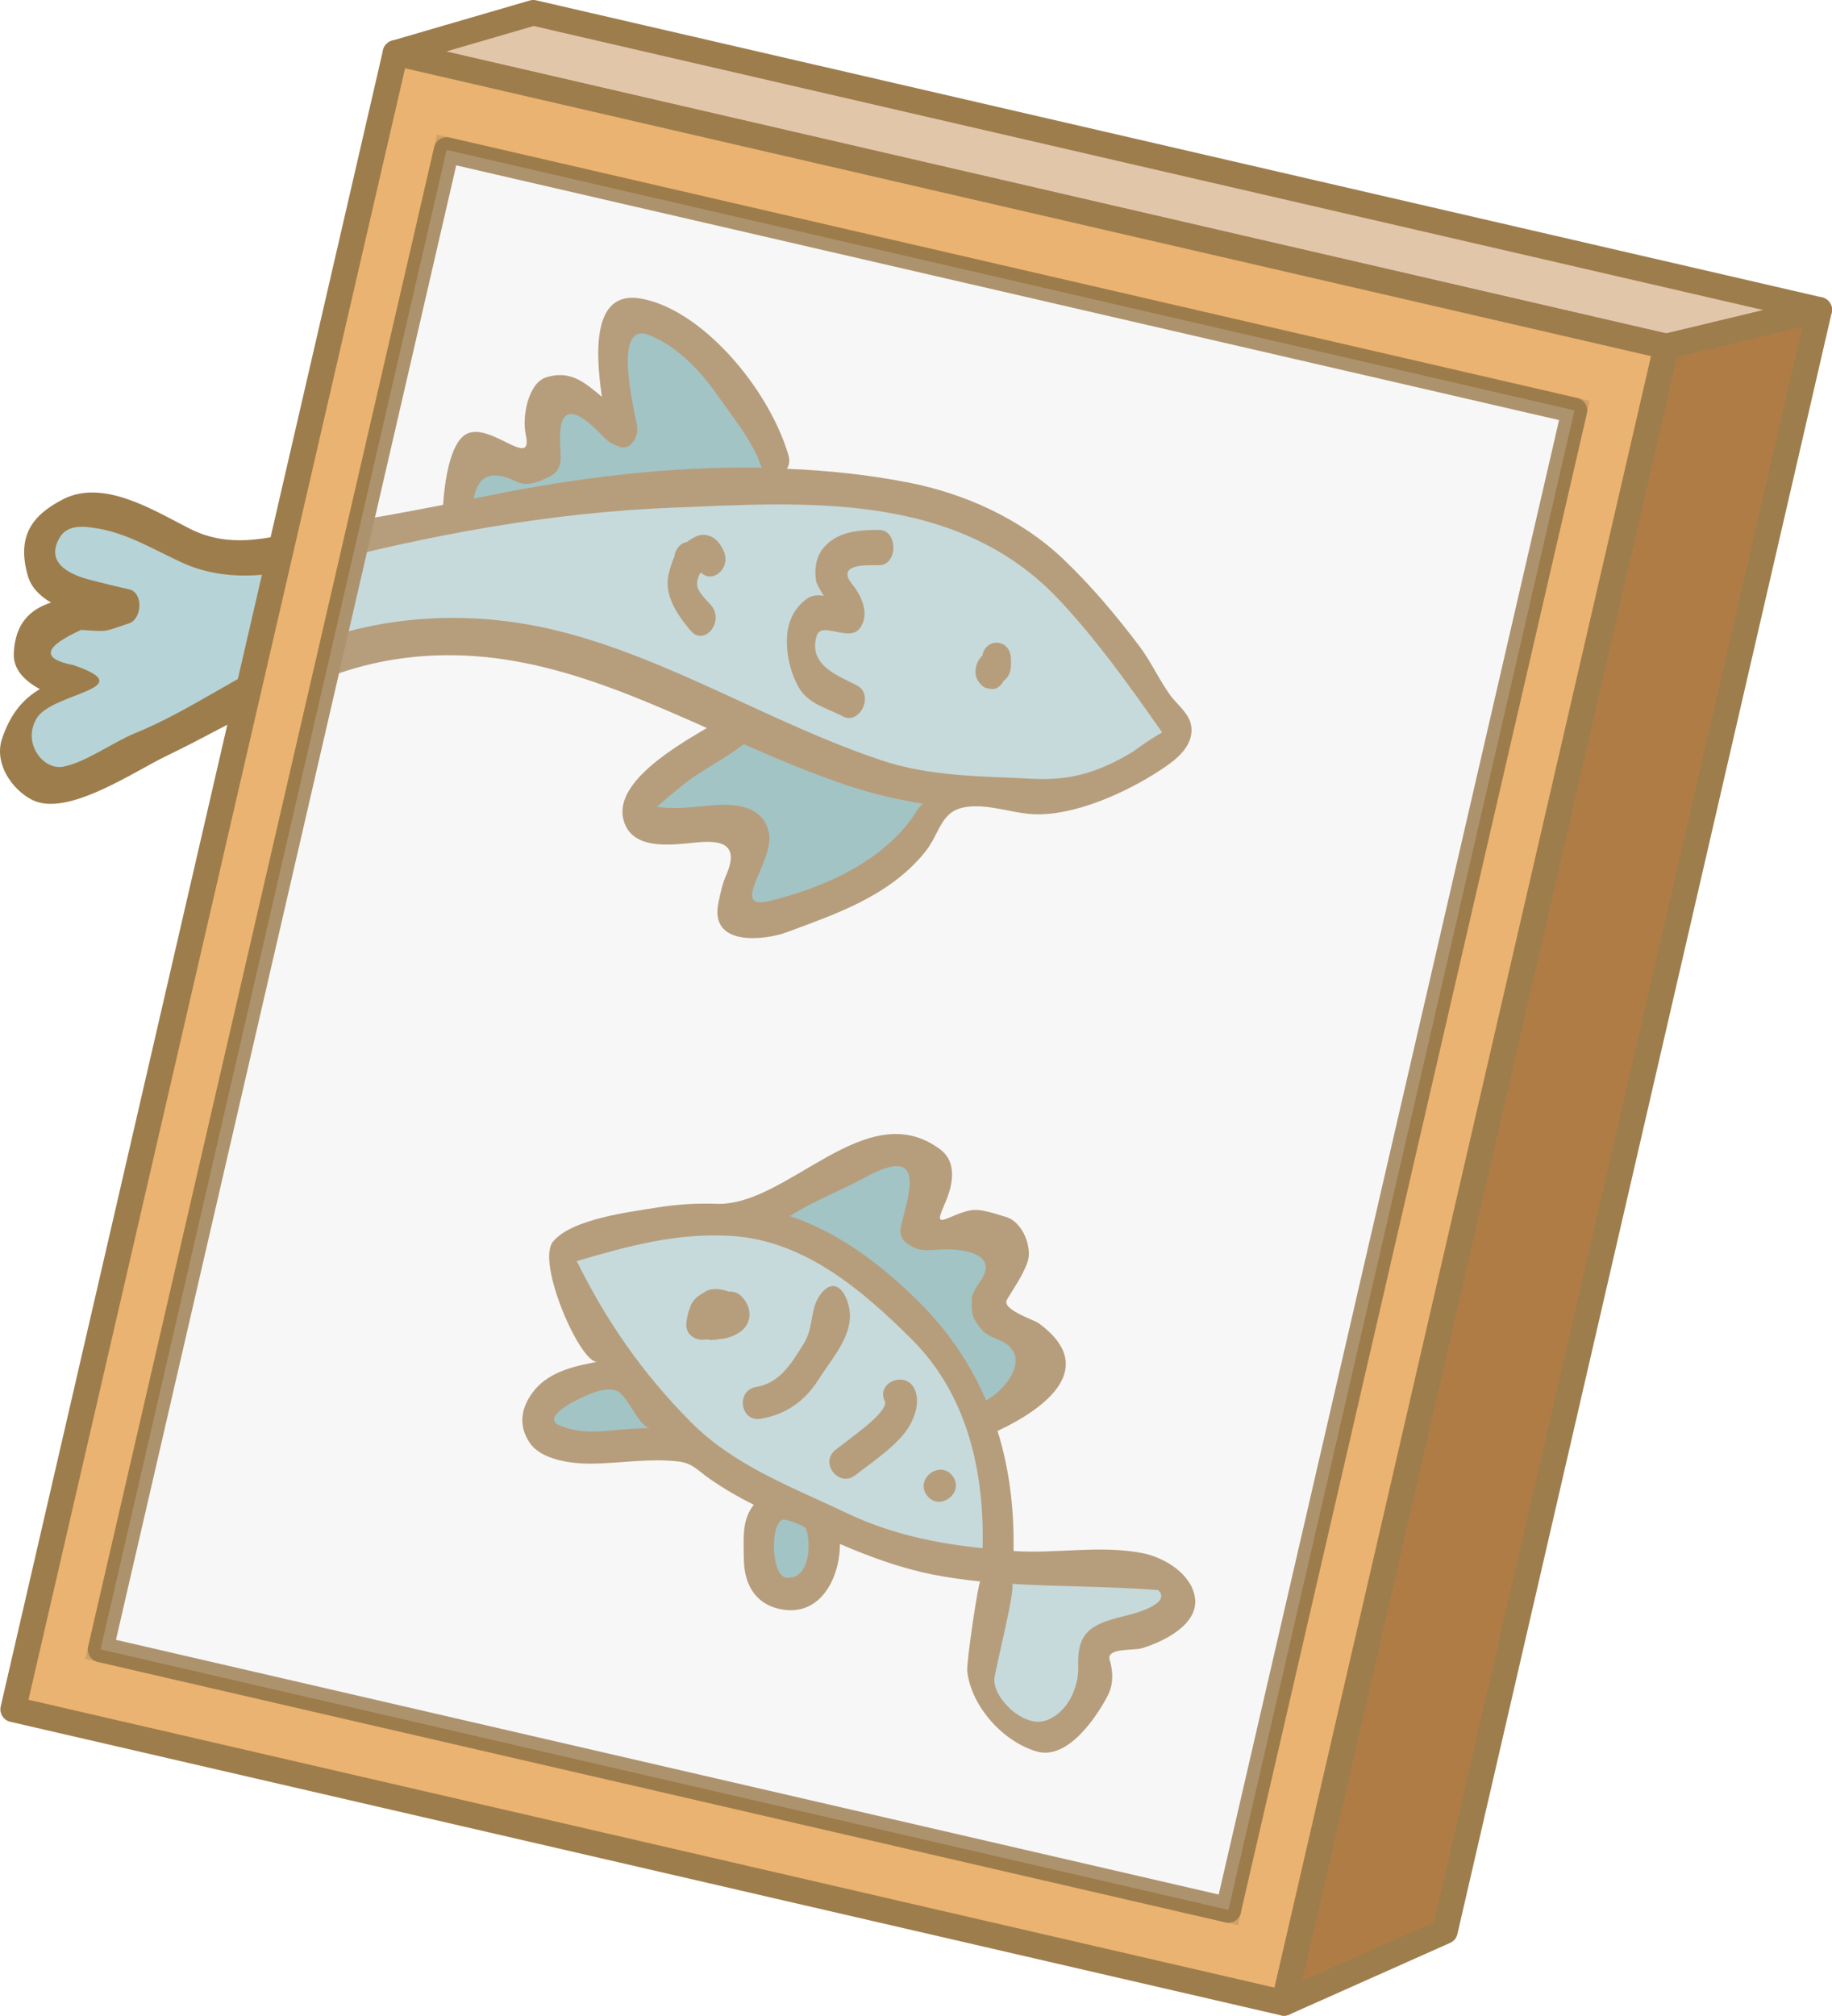 <?xml version="1.0" encoding="UTF-8"?><svg id="_圖層_2" xmlns="http://www.w3.org/2000/svg" viewBox="0 0 143.32 157.63"><g id="_場館"><path d="m58.62,94.85s8.53-5.05,11.05-5.05,3.14,2.2,2.59,4.4,1.24,2.23,5.22,2.42c3.99.19-1.06,4.42,0,5.81s4.07,2.52,3.74,4.15-4.72,5.18-4.72,5.18c0,0-2.24-13.07-17.89-16.9Z" style="fill:#83b4b6;"/><path d="m48.02,107.29s-3.72.55-4.67,2.23-.85,3.51,2.34,3.88c3.19.37,8-.73,8-.73,0,0-4.26-2.75-5.67-5.37Z" style="fill:#83b4b6;"/><path d="m60.23,117.12s-.55,1.89-.61,4.27,2.51,3.6,3.63,3.11c1.13-.49,1.37-5.92,1.37-5.92l-4.4-1.47Z" style="fill:#83b4b6;"/><polygon points="57.47 56.67 52.6 59.64 50.75 62.42 50.07 64.17 52.85 65 56.45 64.66 59.03 65 58.35 68.11 58.01 70.94 59.86 71.52 63.31 70.79 68.23 68.75 71.25 65.63 73.78 61.69 67.74 60.52 60.73 57.99 57.47 56.67" style="fill:#83b4b6;"/><polygon points="60.39 38.17 60 35.74 54.48 27.1 49.29 24.23 47.93 26.59 48.33 32.53 44.03 31.2 42.28 32.53 42.28 35.35 39.75 36.71 37.05 35.45 35.76 38.99 35.76 40.47 51.4 38.46 60.39 38.17" style="fill:#83b4b6;"/><path d="m5.67,40.51l-2.14,1.32.58,2.58,2.14,2.43-2.73,1.95-1.04,2.34,1.88,1.95-2.89,3.6,1,3.7,2.11.55,9.93-3.76,11.78-6.04,10.74-.94,10.68,1.89,9.54,4.07,9.21,4.14,6.66,1.17,7.11.68h6.12l5.66-4.48-3.21-5.58-6.72-7.96-8.47-4.67-9.35-1.76h-13.53l-8.28,1.31-14.9,3.27-7.98.88-5.16-.29-4.03-2.14s-2.88-.68-4.73-.19Z" style="fill:#b6d4d7;"/><path d="m.16,57.76c-.73,2.2,1.19,4.43,2.72,4.94,2.81.93,7.67-2.4,10.15-3.59,6-2.88,11.24-6.49,17.76-7.53,8.93-1.43,16.64,1.85,24.51,5.35-2.85,1.67-7.81,4.65-6.34,7.68.86,1.78,3.54,1.46,4.89,1.33,1.61-.16,4.32-.55,2.95,2.52-.29.65-.44,1.39-.59,2.1-.78,3.62,3.87,2.9,5.32,2.35,3.72-1.39,7.96-2.77,10.79-6.22,1.24-1.51,1.22-3.21,3.13-3.56,1.76-.32,3.59.44,5.35.54,3.15.17,7.2-1.63,9.92-3.41,1.04-.68,2.76-1.82,2.46-3.55-.16-.93-1.14-1.67-1.62-2.33-.87-1.2-1.52-2.65-2.41-3.83-1.87-2.48-3.8-4.76-5.98-6.84-3.38-3.21-7.82-5.13-12.02-5.96-3.14-.62-6.35-.96-9.58-1.09.17-.29.24-.66.1-1.11-1.61-5.35-6.88-11.42-11.58-12.21-3.7-.62-3.54,4.07-3,7.69-1.28-1.06-2.46-2.15-4.4-1.51-1.35.45-1.87,3.05-1.56,4.47.64,2.91-2.96-1.25-4.79.04-1.11.79-1.54,3.45-1.68,5.45-2.81.55-5.64,1.07-8.46,1.51-3.83.6-7.54,2.29-11.34.36-2.82-1.43-6.76-3.93-9.92-2.31-2.4,1.23-3.66,2.86-2.76,6,.27.91.95,1.58,1.81,2.08-1.57.52-2.81,1.56-2.91,3.98-.06,1.27.88,2.16,2.04,2.79-1.28.75-2.29,1.88-2.96,3.88Zm59.45-21.19c-7.2-.12-14.49.78-21.45,2.2-.37.08-.74.14-1.11.22.37-1.84,1.4-2.26,3.35-1.33.89.43,1.82,0,2.62-.4.51-.26.79-.65.84-1.33.06-.86-.74-5.37,2.33-2.75,1.17.99,1,1.26,2.23,1.75.87.35,1.59-.73,1.41-1.7-.21-1.14-1.97-8.21.97-7.02,2.11.85,3.9,2.66,5.32,4.69.91,1.3,2.86,3.76,3.34,5.37.04.12.1.21.16.31Zm-1.53,21.72s.06-.07.09-.1c2.65,1.17,5.34,2.3,8.11,3.23,2.03.68,4,1.12,5.96,1.44-.17.09-.33.24-.46.46-2.51,4.1-7.58,6.15-11.51,7.12-3.4.84.39-3.1-.12-5.36-.56-2.44-3.42-2.22-4.99-2.06-1.28.13-2.49.26-3.77.07.71-.61,1.43-1.22,2.15-1.8,1.46-1.13,3.06-1.89,4.53-3Zm-55.21-2.12c1.22-2.03,8.32-2.29,2.87-4.16-2.54-.49-2.34-1.41.61-2.75,2.12.14,1.67.18,3.74-.51,1.03-.35,1.15-2.4,0-2.67-.89-.19-1.78-.41-2.67-.64-1.24-.29-4.07-1.09-2.77-3.37.63-1.11,1.99-.91,2.94-.75,2.34.37,4.48,1.68,6.66,2.68,3.3,1.5,6.8,1.11,10.19.23,9.25-2.42,18.69-4.16,28.18-4.53,10-.39,22.12-1.41,30.21,7.18,2.92,3.1,5.42,6.6,7.93,10.17.06.08.11.16.15.23-1.09.61-2.3,1.52-2.27,1.5-2.67,1.61-4.89,2.28-7.86,2.12-3.98-.21-7.95-.15-11.84-1.45-8.57-2.86-16.59-7.97-25.3-10.12-6.78-1.68-14.15-1.33-20.7,1.55-4.22,1.85-8.12,4.72-12.36,6.45-1.75.71-3.85,2.28-5.62,2.62-1.6.32-3.23-1.87-2.1-3.76Z" style="fill:#9e7d4c;"/><path d="m79.09,51.58v.46c0,.46-.21.98-.57,1.19-.2.4-.56.7-.96.65-.25-.03-.46-.05-.68-.22-.32-.26-.6-.7-.57-1.19.04-.54.25-.91.54-1.21.27-1.43,2.24-1.34,2.24.32Z" style="fill:#9e7d4c;"/><path d="m63.1,46.84c.41-.31.88-.32,1.34-.24-.29-.48-.55-.95-.58-1.11-.18-.84-.03-1.88.47-2.53,1.12-1.45,2.92-1.52,4.45-1.52,1.48,0,1.48,2.76,0,2.76-.93,0-3.46-.15-2.08,1.53.71.87,1.4,2.39.52,3.46-.82.99-2.95-.59-3.31.49-.8,2.41,1.91,3.25,3.16,3.94,1.34.73.18,3.12-1.16,2.39-1.14-.62-2.68-.93-3.44-2.28-.64-1.15-.98-2.59-.9-3.98.08-1.26.64-2.25,1.52-2.9Z" style="fill:#9e7d4c;"/><path d="m52.78,43.39c.08-.45.43-.86.8-.97.04-.01.08,0,.12-.02.42-.28.87-.6,1.34-.58.71.03,1.2.48,1.55,1.21.67,1.39-.86,2.64-1.72,1.76,0,0-.01,0-.02.01-.03.02-.07.03-.1.06-.12.28-.22.47-.21.85,0,.57.82,1.3,1.11,1.65,1.05,1.27-.57,3.22-1.62,1.96-.7-.84-1.35-1.67-1.68-2.82-.32-1.11.06-2.09.43-3.05,0-.03,0-.05.01-.07Z" style="fill:#9e7d4c;"/><polygon points="30.94 4.14 41.72 1 142.32 24.23 130.36 27.1 30.94 4.14" style="fill:#e2c6aa; stroke:#9e7d4c; stroke-linecap:round; stroke-linejoin:round; stroke-width:2px;"/><polygon points="130.36 27.1 142.32 24.23 113.04 151.02 100.45 156.63 130.36 27.1" style="fill:#b07c46; stroke:#9e7d4c; stroke-linecap:round; stroke-linejoin:round; stroke-width:2px;"/><path d="m30.94,4.14L1.03,133.67l99.42,22.96,29.91-129.53L30.94,4.14Zm65.16,145.22L7.87,128.99,34.94,11.73l88.23,20.37-27.08,117.26Z" style="fill:#ebb371; stroke:#9e7d4c; stroke-linecap:round; stroke-linejoin:round; stroke-width:2px;"/><path d="m43.87,97.7s19.72-6.96,26.77,4.52c0,0,7.54,9.31,7.66,20.02,0,0,13.67-.73,13.73,2.93s-6.16,3.17-6.16,3.17c0,0-.29,2.93-1.55,5.01s-6.18,4.52-7.45-1.59.92-8.72.92-8.72c0,0-10.49-2.32-14.54-5.2-4.05-2.89-9.49-.61-19.38-20.15Z" style="fill:#b6d4d7;"/><path d="m73.83,94.32c.62-1.34,1.2-3.33-.28-4.44-5.8-4.33-11.9,4.46-17.5,4.26-1.55-.06-3.12.04-4.65.29-2.15.35-6.69.89-8.14,2.67-1.34,1.64,2.18,9.63,3.48,9.39-1.77.33-3.69.76-4.88,2.16-1.09,1.3-1.39,2.81-.38,4.23.93,1.31,3.3,1.59,4.76,1.58,2.19-.02,4.6-.44,6.84-.17,1.11.13,1.55.74,2.46,1.37,1.09.75,2.24,1.43,3.43,2.01-.96,1.21-.79,2.68-.78,4.21.01,1.88.8,3.48,2.74,3.93,3.16.74,4.77-2.3,4.78-5.07,2.31.99,4.65,1.86,7.21,2.38,1.25.25,2.51.42,3.77.55-.15-.01-1.1,6.34-1.02,7.04.32,2.74,2.8,5.5,5.45,6.26,2.38.68,4.62-2.62,5.52-4.33.48-.9.45-1.91.17-2.86-.27-.92,1.85-.7,2.46-.87,1.69-.49,4.55-1.86,4.21-4-.29-1.85-2.39-3.11-4.07-3.45-3.34-.66-6.76.06-10.12-.17.06-3.23-.31-6.38-1.25-9.39,3.81-1.78,7.97-4.97,3.2-8.44-.3-.22-2.92-1.07-2.47-1.82.6-1,1.17-1.78,1.59-2.87.46-1.18-.36-3.23-1.65-3.6-.8-.23-1.95-.68-2.8-.52-1.7.33-2.99,1.67-2.07-.33Zm16.79,30.03s0,.02.02.03c1.05,1.11-2.2,1.88-2.78,2.02-2.51.62-3.61,1.24-3.51,3.91.06,1.66-.87,3.71-2.58,4.25-.06.02-.11.03-.17.04-1.61.36-3.86-1.74-3.81-3.29.02-.57,1.76-7.42,1.37-7.45,3.82.23,7.66.18,11.46.49Zm-43.26-12.45c-1.26.12-2.44.05-3.62-.45-1.2-.51.65-1.59,1.14-1.84.84-.43,2.38-1.23,3.36-.85.86.33,1.77,2.92,2.65,2.92-1.17,0-2.33.11-3.54.23Zm14.16,11.47c-1.19-.11-1.29-4.16-.3-4.53.24-.09,1.75.49,1.83.7.43,1.16.3,4-1.52,3.83Zm15.34-2.3c-3.65-.38-7.23-1.12-10.67-2.77-4.34-2.07-8.74-3.66-12.19-7.14-3.78-3.83-6.53-7.8-8.88-12.54,4.05-1.19,7.94-2.26,12.24-1.96,5.64.4,10.18,4.3,13.98,8.09,4.32,4.31,5.68,10.3,5.53,16.31Zm-.12-20.95c-.17.25-.69.96-.71,1.38-.05,1.29-.02,1.52.82,2.53.35.42.95.59,1.41.8,2.46,1.12.62,3.71-1.11,4.69-1.18-2.76-2.9-5.36-5.28-7.73-2.8-2.79-6.23-5.42-10.07-6.69,1.8-1.17,4.01-2,5.85-3.01,5.2-2.85,3.22,1.84,2.8,3.98-.08.42.15.93.49,1.16,1.02.69,1.42.55,2.73.48,1.43-.08,4.52.25,3.06,2.42Z" style="fill:#9e7d4c;"/><path d="m66.49,102.77c-.06-1.31-1.01-3.19-2.27-1.59-.89,1.13-.54,2.61-1.31,3.84-.92,1.48-1.86,3.14-3.75,3.44-1.6.25-1.27,2.75.33,2.49,1.96-.31,3.5-1.39,4.56-3.09.96-1.53,2.52-3.21,2.44-5.09Z" style="fill:#9e7d4c;"/><path d="m57.87,101.25c-.09-.08-.22-.14-.35-.19,0,0-.01,0-.01,0-.09-.03-.19-.05-.28-.06-.06,0-.13,0-.2,0-.01,0-.02,0-.03,0-.13-.04-.26-.09-.4-.12-.4-.1-.9-.12-1.28.05-.11.05-.2.11-.3.18-.03.02-.07.03-.1.05-.48.28-.81.63-.96,1.15-.14.36-.22.75-.26,1.1-.14,1.03.84,1.52,1.62,1.32.3.09.64.06.94-.01.06,0,.13-.01.19-.02.07,0,.17-.01.17-.02,0,0,.01,0,.02,0,.41-.08.82-.23,1.16-.45,1.15-.74,1.05-2.13.09-2.97Z" style="fill:#9e7d4c;"/><path d="m69.22,109.56c.26.54-1.2,1.74-1.5,1.99-.77.63-1.57,1.22-2.36,1.83-1.28,1,.26,2.98,1.54,1.99,1.31-1.02,2.77-1.97,3.83-3.26.73-.89,1.34-2.41.81-3.5-.7-1.46-3.03-.5-2.32.96Z" style="fill:#9e7d4c;"/><path d="m72.53,116.96c.99,1.28,2.98-.26,1.98-1.55-.99-1.28-2.98.26-1.98,1.55Z" style="fill:#9e7d4c;"/><rect x="5.35" y="35.27" width="120.34" height="90.55" transform="translate(-27.7 126.26) rotate(-77)" style="fill:#e9e5e4; opacity:.32; stroke:#9b7c4b; stroke-miterlimit:10; stroke-width:2px;"/></g></svg>